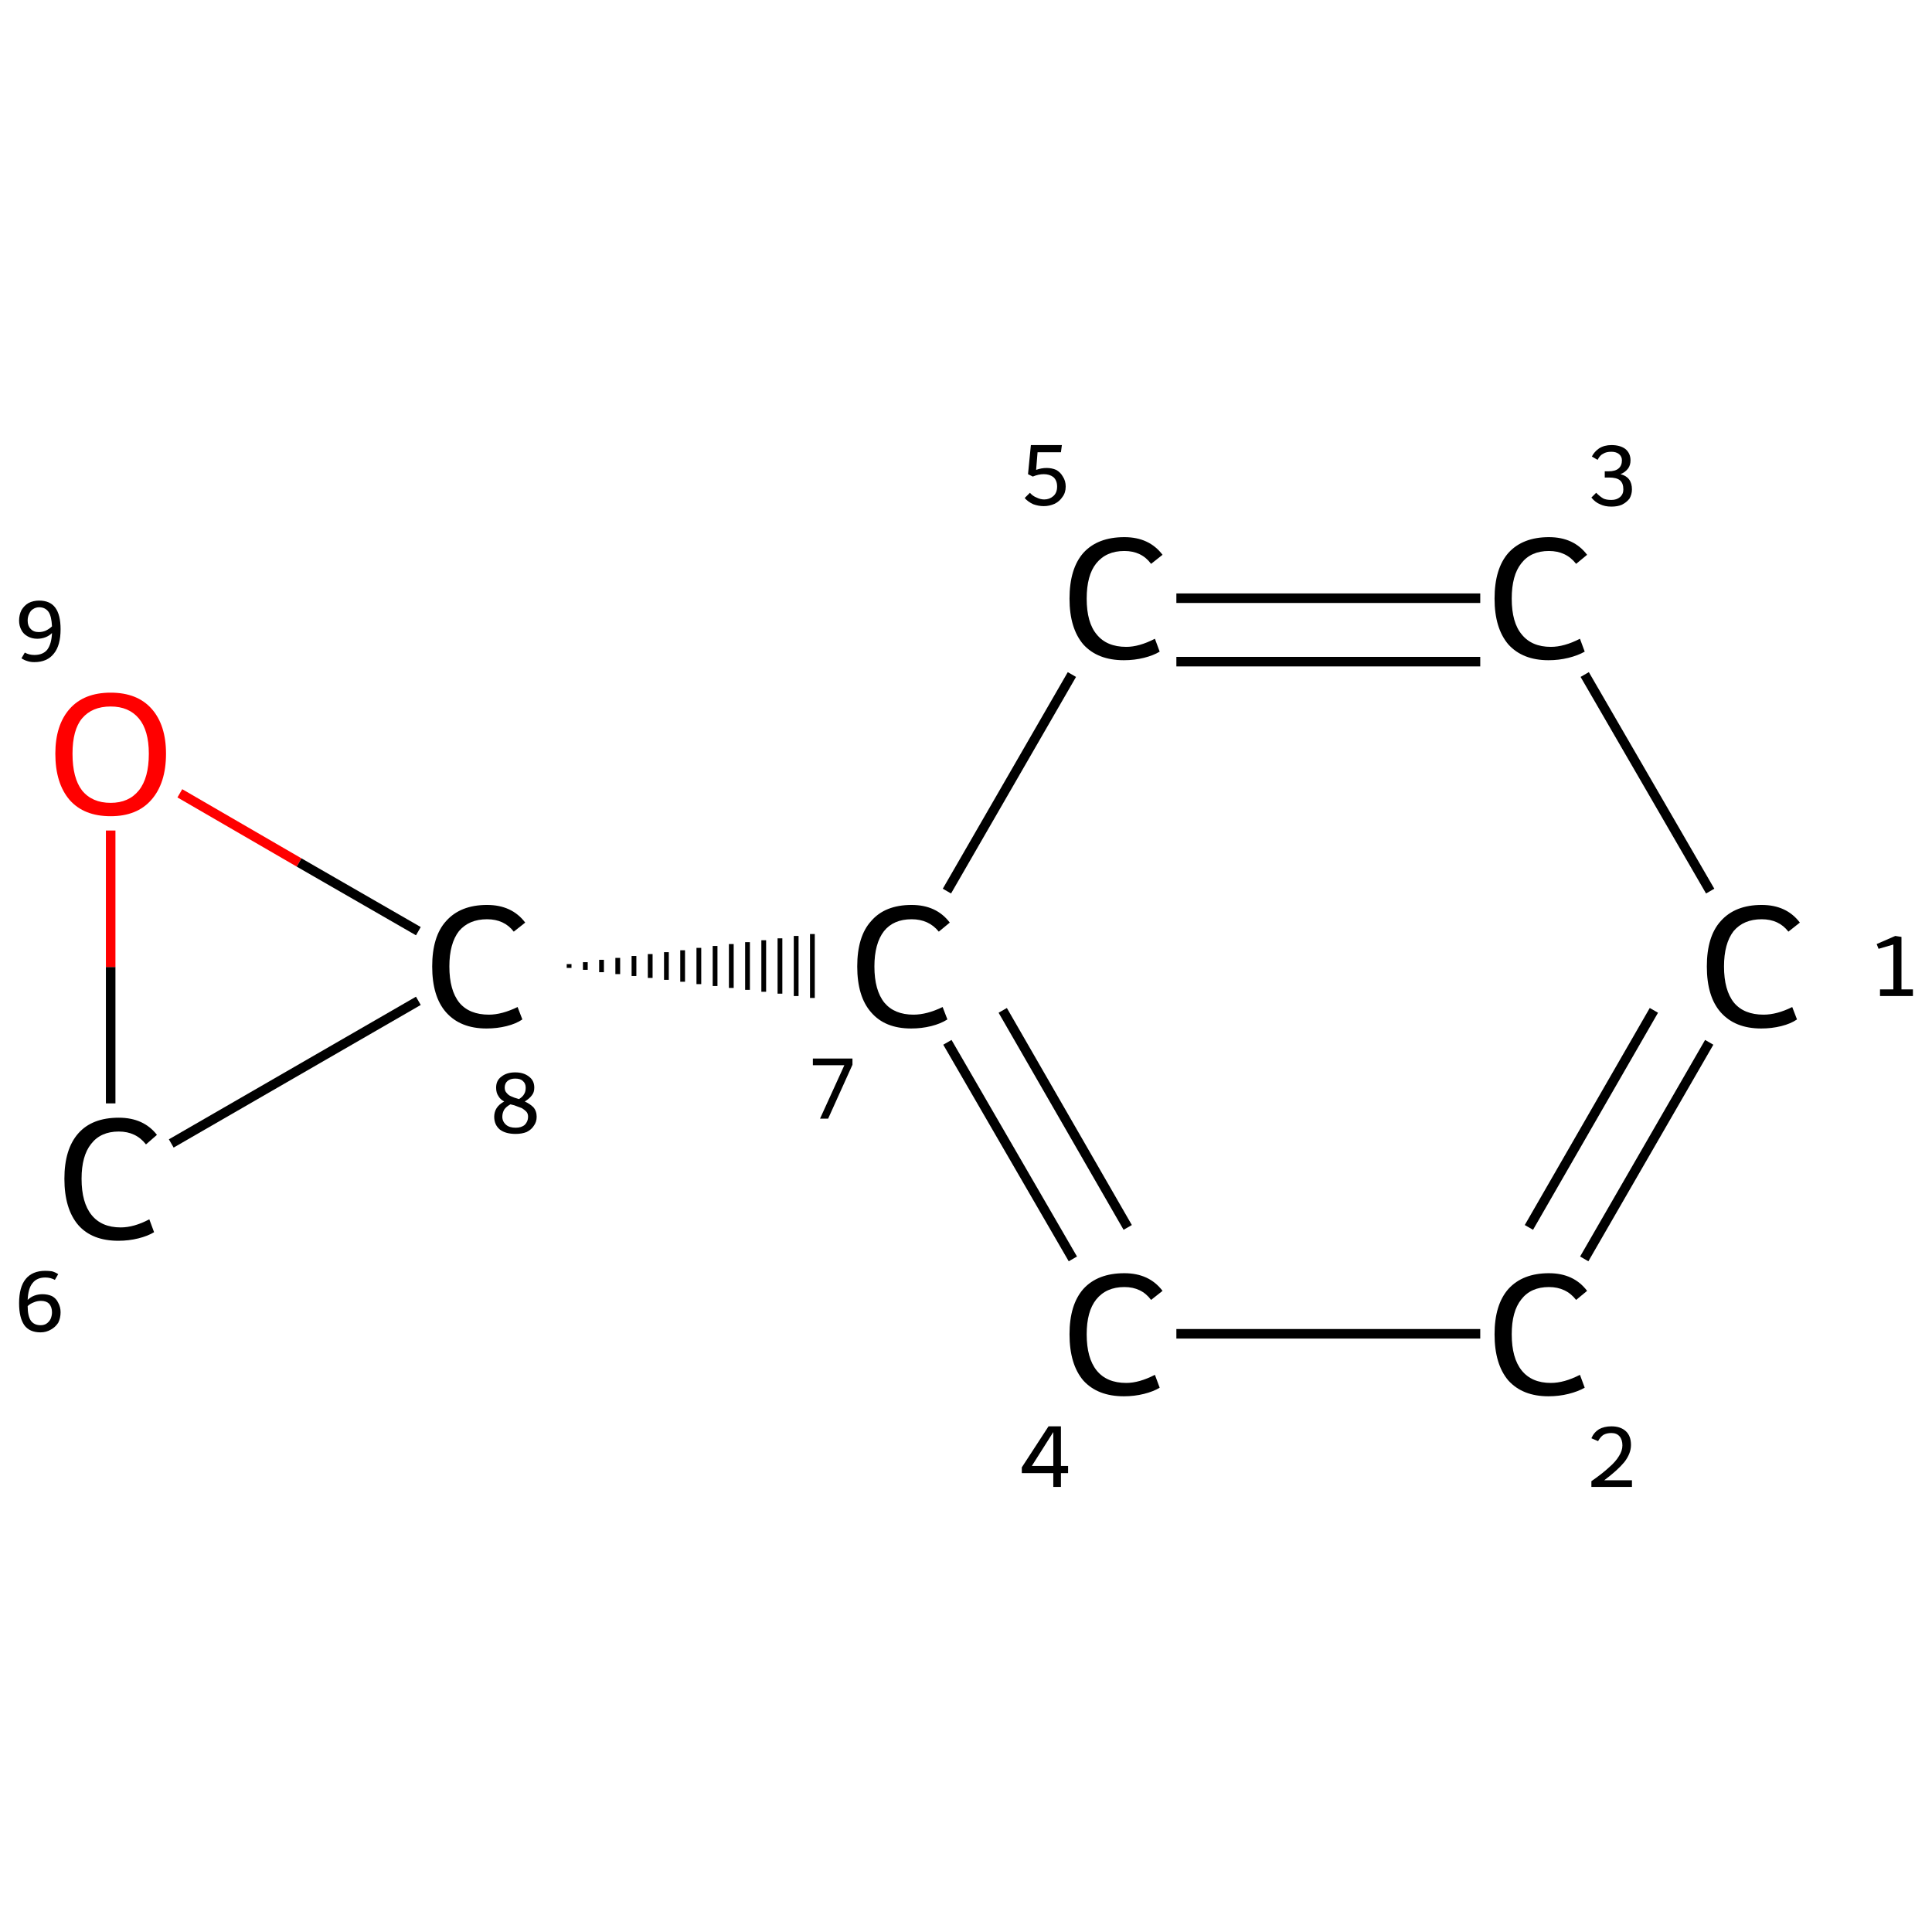 <?xml version='1.0' encoding='iso-8859-1'?>
<svg version='1.1' baseProfile='full'
              xmlns='http://www.w3.org/2000/svg'
                      xmlns:rdkit='http://www.rdkit.org/xml'
                      xmlns:xlink='http://www.w3.org/1999/xlink'
                  xml:space='preserve'
width='405px' height='405px' viewBox='0 0 405 405'>
<!-- END OF HEADER -->
<rect style='opacity:1.0;fill:#FFFFFF;stroke:none' width='405.0' height='405.0' x='0.0' y='0.0'> </rect>
<path class='bond-0 atom-0 atom-1' d='M 358.3,218.5 L 332.1,263.9' style='fill:none;fill-rule:evenodd;stroke:#000000;stroke-width:2.0px;stroke-linecap:butt;stroke-linejoin:miter;stroke-opacity:1' />
<path class='bond-0 atom-0 atom-1' d='M 346.7,211.8 L 320.5,257.3' style='fill:none;fill-rule:evenodd;stroke:#000000;stroke-width:2.0px;stroke-linecap:butt;stroke-linejoin:miter;stroke-opacity:1' />
<path class='bond-1 atom-1 atom-2' d='M 310.3,279.6 L 246.6,279.6' style='fill:none;fill-rule:evenodd;stroke:#000000;stroke-width:2.0px;stroke-linecap:butt;stroke-linejoin:miter;stroke-opacity:1' />
<path class='bond-2 atom-2 atom-3' d='M 224.9,263.9 L 198.6,218.5' style='fill:none;fill-rule:evenodd;stroke:#000000;stroke-width:2.0px;stroke-linecap:butt;stroke-linejoin:miter;stroke-opacity:1' />
<path class='bond-2 atom-2 atom-3' d='M 236.4,257.3 L 210.2,211.8' style='fill:none;fill-rule:evenodd;stroke:#000000;stroke-width:2.0px;stroke-linecap:butt;stroke-linejoin:miter;stroke-opacity:1' />
<path class='bond-3 atom-4 atom-3' d='M 119.3,202.9 L 119.3,202.1' style='fill:none;fill-rule:evenodd;stroke:#000000;stroke-width:1.0px;stroke-linecap:butt;stroke-linejoin:miter;stroke-opacity:1' />
<path class='bond-3 atom-4 atom-3' d='M 122.7,203.3 L 122.7,201.7' style='fill:none;fill-rule:evenodd;stroke:#000000;stroke-width:1.0px;stroke-linecap:butt;stroke-linejoin:miter;stroke-opacity:1' />
<path class='bond-3 atom-4 atom-3' d='M 126.1,203.8 L 126.1,201.2' style='fill:none;fill-rule:evenodd;stroke:#000000;stroke-width:1.0px;stroke-linecap:butt;stroke-linejoin:miter;stroke-opacity:1' />
<path class='bond-3 atom-4 atom-3' d='M 129.5,204.2 L 129.5,200.8' style='fill:none;fill-rule:evenodd;stroke:#000000;stroke-width:1.0px;stroke-linecap:butt;stroke-linejoin:miter;stroke-opacity:1' />
<path class='bond-3 atom-4 atom-3' d='M 132.9,204.6 L 132.9,200.4' style='fill:none;fill-rule:evenodd;stroke:#000000;stroke-width:1.0px;stroke-linecap:butt;stroke-linejoin:miter;stroke-opacity:1' />
<path class='bond-3 atom-4 atom-3' d='M 136.3,205.0 L 136.3,200.0' style='fill:none;fill-rule:evenodd;stroke:#000000;stroke-width:1.0px;stroke-linecap:butt;stroke-linejoin:miter;stroke-opacity:1' />
<path class='bond-3 atom-4 atom-3' d='M 139.7,205.4 L 139.7,199.6' style='fill:none;fill-rule:evenodd;stroke:#000000;stroke-width:1.0px;stroke-linecap:butt;stroke-linejoin:miter;stroke-opacity:1' />
<path class='bond-3 atom-4 atom-3' d='M 143.1,205.8 L 143.1,199.2' style='fill:none;fill-rule:evenodd;stroke:#000000;stroke-width:1.0px;stroke-linecap:butt;stroke-linejoin:miter;stroke-opacity:1' />
<path class='bond-3 atom-4 atom-3' d='M 146.5,206.3 L 146.5,198.7' style='fill:none;fill-rule:evenodd;stroke:#000000;stroke-width:1.0px;stroke-linecap:butt;stroke-linejoin:miter;stroke-opacity:1' />
<path class='bond-3 atom-4 atom-3' d='M 149.9,206.7 L 149.9,198.3' style='fill:none;fill-rule:evenodd;stroke:#000000;stroke-width:1.0px;stroke-linecap:butt;stroke-linejoin:miter;stroke-opacity:1' />
<path class='bond-3 atom-4 atom-3' d='M 153.3,207.1 L 153.3,197.9' style='fill:none;fill-rule:evenodd;stroke:#000000;stroke-width:1.0px;stroke-linecap:butt;stroke-linejoin:miter;stroke-opacity:1' />
<path class='bond-3 atom-4 atom-3' d='M 156.7,207.5 L 156.7,197.5' style='fill:none;fill-rule:evenodd;stroke:#000000;stroke-width:1.0px;stroke-linecap:butt;stroke-linejoin:miter;stroke-opacity:1' />
<path class='bond-3 atom-4 atom-3' d='M 160.1,207.9 L 160.1,197.1' style='fill:none;fill-rule:evenodd;stroke:#000000;stroke-width:1.0px;stroke-linecap:butt;stroke-linejoin:miter;stroke-opacity:1' />
<path class='bond-3 atom-4 atom-3' d='M 163.5,208.3 L 163.5,196.7' style='fill:none;fill-rule:evenodd;stroke:#000000;stroke-width:1.0px;stroke-linecap:butt;stroke-linejoin:miter;stroke-opacity:1' />
<path class='bond-3 atom-4 atom-3' d='M 166.9,208.8 L 166.9,196.2' style='fill:none;fill-rule:evenodd;stroke:#000000;stroke-width:1.0px;stroke-linecap:butt;stroke-linejoin:miter;stroke-opacity:1' />
<path class='bond-3 atom-4 atom-3' d='M 170.3,209.2 L 170.3,195.8' style='fill:none;fill-rule:evenodd;stroke:#000000;stroke-width:1.0px;stroke-linecap:butt;stroke-linejoin:miter;stroke-opacity:1' />
<path class='bond-4 atom-4 atom-5' d='M 87.7,209.8 L 35.9,239.7' style='fill:none;fill-rule:evenodd;stroke:#000000;stroke-width:2.0px;stroke-linecap:butt;stroke-linejoin:miter;stroke-opacity:1' />
<path class='bond-5 atom-5 atom-6' d='M 23.2,231.3 L 23.2,202.7' style='fill:none;fill-rule:evenodd;stroke:#000000;stroke-width:2.0px;stroke-linecap:butt;stroke-linejoin:miter;stroke-opacity:1' />
<path class='bond-5 atom-5 atom-6' d='M 23.2,202.7 L 23.2,174.1' style='fill:none;fill-rule:evenodd;stroke:#FF0000;stroke-width:2.0px;stroke-linecap:butt;stroke-linejoin:miter;stroke-opacity:1' />
<path class='bond-6 atom-3 atom-7' d='M 198.5,186.8 L 224.7,141.4' style='fill:none;fill-rule:evenodd;stroke:#000000;stroke-width:2.0px;stroke-linecap:butt;stroke-linejoin:miter;stroke-opacity:1' />
<path class='bond-7 atom-7 atom-8' d='M 246.6,125.4 L 310.3,125.4' style='fill:none;fill-rule:evenodd;stroke:#000000;stroke-width:2.0px;stroke-linecap:butt;stroke-linejoin:miter;stroke-opacity:1' />
<path class='bond-7 atom-7 atom-8' d='M 246.6,138.7 L 310.3,138.7' style='fill:none;fill-rule:evenodd;stroke:#000000;stroke-width:2.0px;stroke-linecap:butt;stroke-linejoin:miter;stroke-opacity:1' />
<path class='bond-8 atom-8 atom-0' d='M 332.2,141.4 L 358.5,186.8' style='fill:none;fill-rule:evenodd;stroke:#000000;stroke-width:2.0px;stroke-linecap:butt;stroke-linejoin:miter;stroke-opacity:1' />
<path class='bond-9 atom-6 atom-4' d='M 37.7,166.3 L 62.7,180.8' style='fill:none;fill-rule:evenodd;stroke:#FF0000;stroke-width:2.0px;stroke-linecap:butt;stroke-linejoin:miter;stroke-opacity:1' />
<path class='bond-9 atom-6 atom-4' d='M 62.7,180.8 L 87.7,195.2' style='fill:none;fill-rule:evenodd;stroke:#000000;stroke-width:2.0px;stroke-linecap:butt;stroke-linejoin:miter;stroke-opacity:1' />
<path class='atom-0' d='M 357.8 202.6
Q 357.8 196.3, 360.7 193.1
Q 363.7 189.7, 369.3 189.7
Q 374.5 189.7, 377.3 193.4
L 374.9 195.3
Q 372.9 192.7, 369.3 192.7
Q 365.5 192.7, 363.4 195.2
Q 361.4 197.8, 361.4 202.6
Q 361.4 207.6, 363.5 210.2
Q 365.6 212.7, 369.7 212.7
Q 372.5 212.7, 375.7 211.1
L 376.7 213.7
Q 375.4 214.6, 373.4 215.1
Q 371.4 215.6, 369.2 215.6
Q 363.7 215.6, 360.7 212.2
Q 357.8 208.9, 357.8 202.6
' fill='#000000'/>
<path class='atom-1' d='M 313.3 279.7
Q 313.3 273.5, 316.2 270.2
Q 319.2 266.9, 324.7 266.9
Q 329.9 266.9, 332.7 270.6
L 330.4 272.5
Q 328.3 269.8, 324.7 269.8
Q 320.9 269.8, 318.9 272.4
Q 316.9 274.9, 316.9 279.7
Q 316.9 284.7, 319.0 287.3
Q 321.1 289.9, 325.1 289.9
Q 327.9 289.9, 331.2 288.2
L 332.2 290.9
Q 330.8 291.7, 328.8 292.2
Q 326.8 292.7, 324.6 292.7
Q 319.2 292.7, 316.2 289.4
Q 313.3 286.0, 313.3 279.7
' fill='#000000'/>
<path class='atom-2' d='M 224.2 279.7
Q 224.2 273.5, 227.1 270.2
Q 230.1 266.9, 235.7 266.9
Q 240.9 266.9, 243.7 270.6
L 241.3 272.5
Q 239.3 269.8, 235.7 269.8
Q 231.9 269.8, 229.8 272.4
Q 227.8 274.9, 227.8 279.7
Q 227.8 284.7, 229.9 287.3
Q 232.0 289.9, 236.1 289.9
Q 238.8 289.9, 242.1 288.2
L 243.1 290.9
Q 241.8 291.7, 239.8 292.2
Q 237.8 292.7, 235.6 292.7
Q 230.1 292.7, 227.1 289.4
Q 224.2 286.0, 224.2 279.7
' fill='#000000'/>
<path class='atom-3' d='M 179.7 202.6
Q 179.7 196.3, 182.6 193.1
Q 185.5 189.7, 191.1 189.7
Q 196.3 189.7, 199.1 193.4
L 196.8 195.3
Q 194.7 192.7, 191.1 192.7
Q 187.3 192.7, 185.3 195.2
Q 183.3 197.8, 183.3 202.6
Q 183.3 207.6, 185.4 210.2
Q 187.5 212.7, 191.5 212.7
Q 194.3 212.7, 197.6 211.1
L 198.6 213.7
Q 197.2 214.6, 195.2 215.1
Q 193.2 215.6, 191.0 215.6
Q 185.5 215.6, 182.6 212.2
Q 179.7 208.9, 179.7 202.6
' fill='#000000'/>
<path class='atom-4' d='M 90.6 202.6
Q 90.6 196.3, 93.5 193.1
Q 96.5 189.7, 102.1 189.7
Q 107.3 189.7, 110.1 193.4
L 107.7 195.3
Q 105.7 192.7, 102.1 192.7
Q 98.3 192.7, 96.2 195.2
Q 94.2 197.8, 94.2 202.6
Q 94.2 207.6, 96.3 210.2
Q 98.4 212.7, 102.5 212.7
Q 105.2 212.7, 108.5 211.1
L 109.5 213.7
Q 108.2 214.6, 106.2 215.1
Q 104.2 215.6, 102.0 215.6
Q 96.5 215.6, 93.5 212.2
Q 90.6 208.9, 90.6 202.6
' fill='#000000'/>
<path class='atom-5' d='M 13.5 247.1
Q 13.5 240.9, 16.4 237.6
Q 19.3 234.3, 24.9 234.3
Q 30.1 234.3, 32.9 237.9
L 30.6 239.9
Q 28.5 237.2, 24.9 237.2
Q 21.1 237.2, 19.1 239.8
Q 17.1 242.3, 17.1 247.1
Q 17.1 252.1, 19.2 254.7
Q 21.3 257.3, 25.3 257.3
Q 28.1 257.3, 31.3 255.6
L 32.3 258.3
Q 31.0 259.1, 29.0 259.6
Q 27.0 260.1, 24.8 260.1
Q 19.3 260.1, 16.4 256.8
Q 13.5 253.4, 13.5 247.1
' fill='#000000'/>
<path class='atom-6' d='M 11.6 158.0
Q 11.6 152.0, 14.6 148.6
Q 17.6 145.2, 23.2 145.2
Q 28.8 145.2, 31.8 148.6
Q 34.8 152.0, 34.8 158.0
Q 34.8 164.2, 31.7 167.7
Q 28.7 171.1, 23.2 171.1
Q 17.6 171.1, 14.6 167.7
Q 11.6 164.2, 11.6 158.0
M 23.2 168.3
Q 27.0 168.3, 29.1 165.7
Q 31.2 163.1, 31.2 158.0
Q 31.2 153.1, 29.1 150.6
Q 27.0 148.1, 23.2 148.1
Q 19.3 148.1, 17.2 150.6
Q 15.2 153.0, 15.2 158.0
Q 15.2 163.1, 17.2 165.7
Q 19.3 168.3, 23.2 168.3
' fill='#FF0000'/>
<path class='atom-7' d='M 224.2 125.5
Q 224.2 119.2, 227.1 115.9
Q 230.1 112.6, 235.7 112.6
Q 240.9 112.6, 243.7 116.3
L 241.3 118.2
Q 239.3 115.5, 235.7 115.5
Q 231.9 115.5, 229.8 118.1
Q 227.8 120.6, 227.8 125.5
Q 227.8 130.5, 229.9 133.0
Q 232.0 135.6, 236.1 135.6
Q 238.8 135.6, 242.1 133.9
L 243.1 136.6
Q 241.8 137.4, 239.8 137.9
Q 237.8 138.4, 235.6 138.4
Q 230.1 138.4, 227.1 135.1
Q 224.2 131.7, 224.2 125.5
' fill='#000000'/>
<path class='atom-8' d='M 313.3 125.5
Q 313.3 119.2, 316.2 115.9
Q 319.2 112.6, 324.7 112.6
Q 329.9 112.6, 332.7 116.3
L 330.4 118.2
Q 328.3 115.5, 324.7 115.5
Q 320.9 115.5, 318.9 118.1
Q 316.9 120.6, 316.9 125.5
Q 316.9 130.5, 319.0 133.0
Q 321.1 135.6, 325.1 135.6
Q 327.9 135.6, 331.2 133.9
L 332.2 136.6
Q 330.8 137.4, 328.8 137.9
Q 326.8 138.4, 324.6 138.4
Q 319.2 138.4, 316.2 135.1
Q 313.3 131.7, 313.3 125.5
' fill='#000000'/>
<path class='note' d='M 394.1 207.4
L 396.9 207.4
L 396.9 198.0
L 393.8 198.9
L 393.4 197.9
L 397.3 196.2
L 398.6 196.4
L 398.6 207.4
L 401.0 207.4
L 401.0 208.8
L 394.1 208.8
L 394.1 207.4
' fill='#000000'/>
<path class='note' d='M 333.6 301.5
Q 334.1 300.3, 335.2 299.6
Q 336.3 299.0, 337.8 299.0
Q 339.7 299.0, 340.8 300.0
Q 341.9 301.0, 341.9 302.9
Q 341.9 304.7, 340.5 306.5
Q 339.1 308.2, 336.3 310.3
L 342.1 310.3
L 342.1 311.7
L 333.6 311.7
L 333.6 310.5
Q 335.9 308.9, 337.3 307.6
Q 338.7 306.4, 339.4 305.2
Q 340.1 304.1, 340.1 303.0
Q 340.1 301.8, 339.5 301.1
Q 338.9 300.4, 337.8 300.4
Q 336.8 300.4, 336.1 300.8
Q 335.5 301.2, 335.0 302.1
L 333.6 301.5
' fill='#000000'/>
<path class='note' d='M 222.4 307.3
L 223.9 307.3
L 223.9 308.8
L 222.4 308.8
L 222.4 311.7
L 220.8 311.7
L 220.8 308.8
L 214.2 308.8
L 214.2 307.6
L 219.8 299.0
L 222.4 299.0
L 222.4 307.3
M 216.3 307.3
L 220.8 307.3
L 220.8 300.2
L 216.3 307.3
' fill='#000000'/>
<path class='note' d='M 177.0 223.3
L 170.4 223.3
L 170.4 221.9
L 178.7 221.9
L 178.7 223.2
L 173.6 234.5
L 171.9 234.5
L 177.0 223.3
' fill='#000000'/>
<path class='note' d='M 110.0 230.9
Q 111.1 231.4, 111.8 232.1
Q 112.5 232.9, 112.5 234.1
Q 112.5 235.2, 111.9 236.0
Q 111.4 236.8, 110.4 237.3
Q 109.4 237.7, 108.1 237.7
Q 106.0 237.7, 104.8 236.8
Q 103.6 235.8, 103.6 234.1
Q 103.6 233.1, 104.1 232.3
Q 104.6 231.5, 105.7 230.9
Q 104.9 230.5, 104.5 229.8
Q 104.0 229.1, 104.0 228.0
Q 104.0 226.5, 105.1 225.7
Q 106.2 224.8, 108.0 224.8
Q 109.8 224.8, 110.9 225.7
Q 112.0 226.5, 112.0 228.0
Q 112.0 229.0, 111.5 229.6
Q 111.0 230.3, 110.0 230.9
M 108.0 226.1
Q 107.0 226.1, 106.4 226.6
Q 105.8 227.1, 105.8 228.0
Q 105.8 228.7, 106.2 229.1
Q 106.6 229.6, 107.1 229.8
Q 107.7 230.1, 108.8 230.4
Q 109.6 229.9, 109.9 229.3
Q 110.2 228.8, 110.2 228.0
Q 110.2 227.1, 109.6 226.6
Q 109.1 226.1, 108.0 226.1
M 108.1 236.4
Q 109.3 236.4, 110.0 235.8
Q 110.7 235.1, 110.7 234.1
Q 110.7 233.4, 110.3 233.0
Q 109.9 232.6, 109.4 232.3
Q 108.8 232.1, 107.8 231.7
L 107.0 231.5
Q 106.1 232.0, 105.7 232.6
Q 105.3 233.3, 105.3 234.1
Q 105.3 235.1, 106.1 235.8
Q 106.8 236.4, 108.1 236.4
' fill='#000000'/>
<path class='note' d='M 8.9 271.3
Q 10.0 271.3, 10.9 271.7
Q 11.8 272.2, 12.2 273.1
Q 12.7 274.0, 12.7 275.1
Q 12.7 276.3, 12.2 277.3
Q 11.6 278.2, 10.7 278.7
Q 9.7 279.3, 8.5 279.3
Q 6.2 279.3, 5.1 277.8
Q 4.0 276.2, 4.0 273.2
Q 4.0 269.8, 5.4 268.1
Q 6.8 266.4, 9.5 266.4
Q 10.2 266.4, 10.9 266.5
Q 11.6 266.7, 12.2 267.1
L 11.5 268.3
Q 10.6 267.8, 9.5 267.8
Q 7.7 267.8, 6.8 269.0
Q 5.9 270.1, 5.8 272.5
Q 6.4 271.9, 7.2 271.6
Q 8.0 271.3, 8.9 271.3
M 8.5 277.8
Q 9.2 277.8, 9.7 277.5
Q 10.3 277.1, 10.6 276.5
Q 10.9 275.8, 10.9 275.1
Q 10.9 274.0, 10.3 273.3
Q 9.7 272.7, 8.6 272.7
Q 7.8 272.7, 7.1 273.0
Q 6.3 273.3, 5.8 273.8
Q 5.8 275.9, 6.5 276.9
Q 7.2 277.8, 8.5 277.8
' fill='#000000'/>
<path class='note' d='M 8.2 125.9
Q 10.5 125.9, 11.6 127.4
Q 12.7 128.9, 12.7 131.9
Q 12.7 135.3, 11.3 137.0
Q 9.9 138.8, 7.2 138.8
Q 6.4 138.8, 5.8 138.6
Q 5.1 138.4, 4.5 138.0
L 5.2 136.8
Q 6.1 137.3, 7.2 137.3
Q 9.0 137.3, 9.9 136.2
Q 10.8 135.0, 10.9 132.7
Q 10.3 133.3, 9.5 133.6
Q 8.7 133.9, 7.8 133.9
Q 6.7 133.9, 5.8 133.4
Q 4.9 132.9, 4.5 132.1
Q 4.0 131.2, 4.0 130.1
Q 4.0 128.9, 4.5 127.9
Q 5.1 126.9, 6.0 126.4
Q 7.0 125.9, 8.2 125.9
M 5.8 130.1
Q 5.8 131.2, 6.4 131.8
Q 7.0 132.5, 8.1 132.5
Q 8.9 132.5, 9.6 132.2
Q 10.4 131.8, 10.9 131.3
Q 10.8 129.2, 10.2 128.3
Q 9.5 127.3, 8.2 127.3
Q 7.5 127.3, 6.9 127.7
Q 6.4 128.0, 6.1 128.7
Q 5.8 129.3, 5.8 130.1
' fill='#000000'/>
<path class='note' d='M 219.4 98.1
Q 220.5 98.1, 221.4 98.5
Q 222.3 99.0, 222.8 99.9
Q 223.4 100.8, 223.4 102.0
Q 223.4 103.3, 222.7 104.2
Q 222.1 105.1, 221.1 105.6
Q 220.0 106.1, 218.8 106.1
Q 217.7 106.1, 216.6 105.7
Q 215.5 105.2, 214.8 104.4
L 215.9 103.3
Q 216.5 104.0, 217.3 104.3
Q 218.1 104.7, 218.9 104.7
Q 220.0 104.7, 220.8 104.0
Q 221.6 103.3, 221.6 102.0
Q 221.6 100.7, 220.8 100.0
Q 220.0 99.4, 218.8 99.4
Q 217.7 99.4, 216.5 99.9
L 215.5 99.4
L 216.1 93.3
L 222.6 93.3
L 222.4 94.8
L 217.5 94.8
L 217.2 98.5
Q 218.3 98.1, 219.4 98.1
' fill='#000000'/>
<path class='note' d='M 339.7 99.4
Q 340.9 99.7, 341.5 100.5
Q 342.1 101.3, 342.1 102.6
Q 342.1 103.6, 341.6 104.5
Q 341.0 105.3, 340.0 105.8
Q 339.1 106.2, 337.8 106.2
Q 336.4 106.2, 335.4 105.7
Q 334.4 105.3, 333.6 104.3
L 334.6 103.3
Q 335.4 104.1, 336.1 104.5
Q 336.7 104.8, 337.8 104.8
Q 338.9 104.8, 339.6 104.2
Q 340.3 103.6, 340.3 102.6
Q 340.3 101.3, 339.6 100.7
Q 338.9 100.1, 337.3 100.1
L 336.4 100.1
L 336.4 98.8
L 337.2 98.8
Q 338.6 98.8, 339.3 98.2
Q 340.0 97.6, 340.0 96.5
Q 340.0 95.7, 339.4 95.2
Q 338.8 94.7, 337.8 94.7
Q 336.7 94.7, 336.1 95.1
Q 335.4 95.4, 334.9 96.4
L 333.7 95.7
Q 334.2 94.7, 335.2 94.0
Q 336.3 93.3, 337.8 93.3
Q 339.6 93.3, 340.7 94.1
Q 341.8 95.0, 341.8 96.5
Q 341.8 97.5, 341.3 98.2
Q 340.7 99.0, 339.7 99.4
' fill='#000000'/>
</svg>
